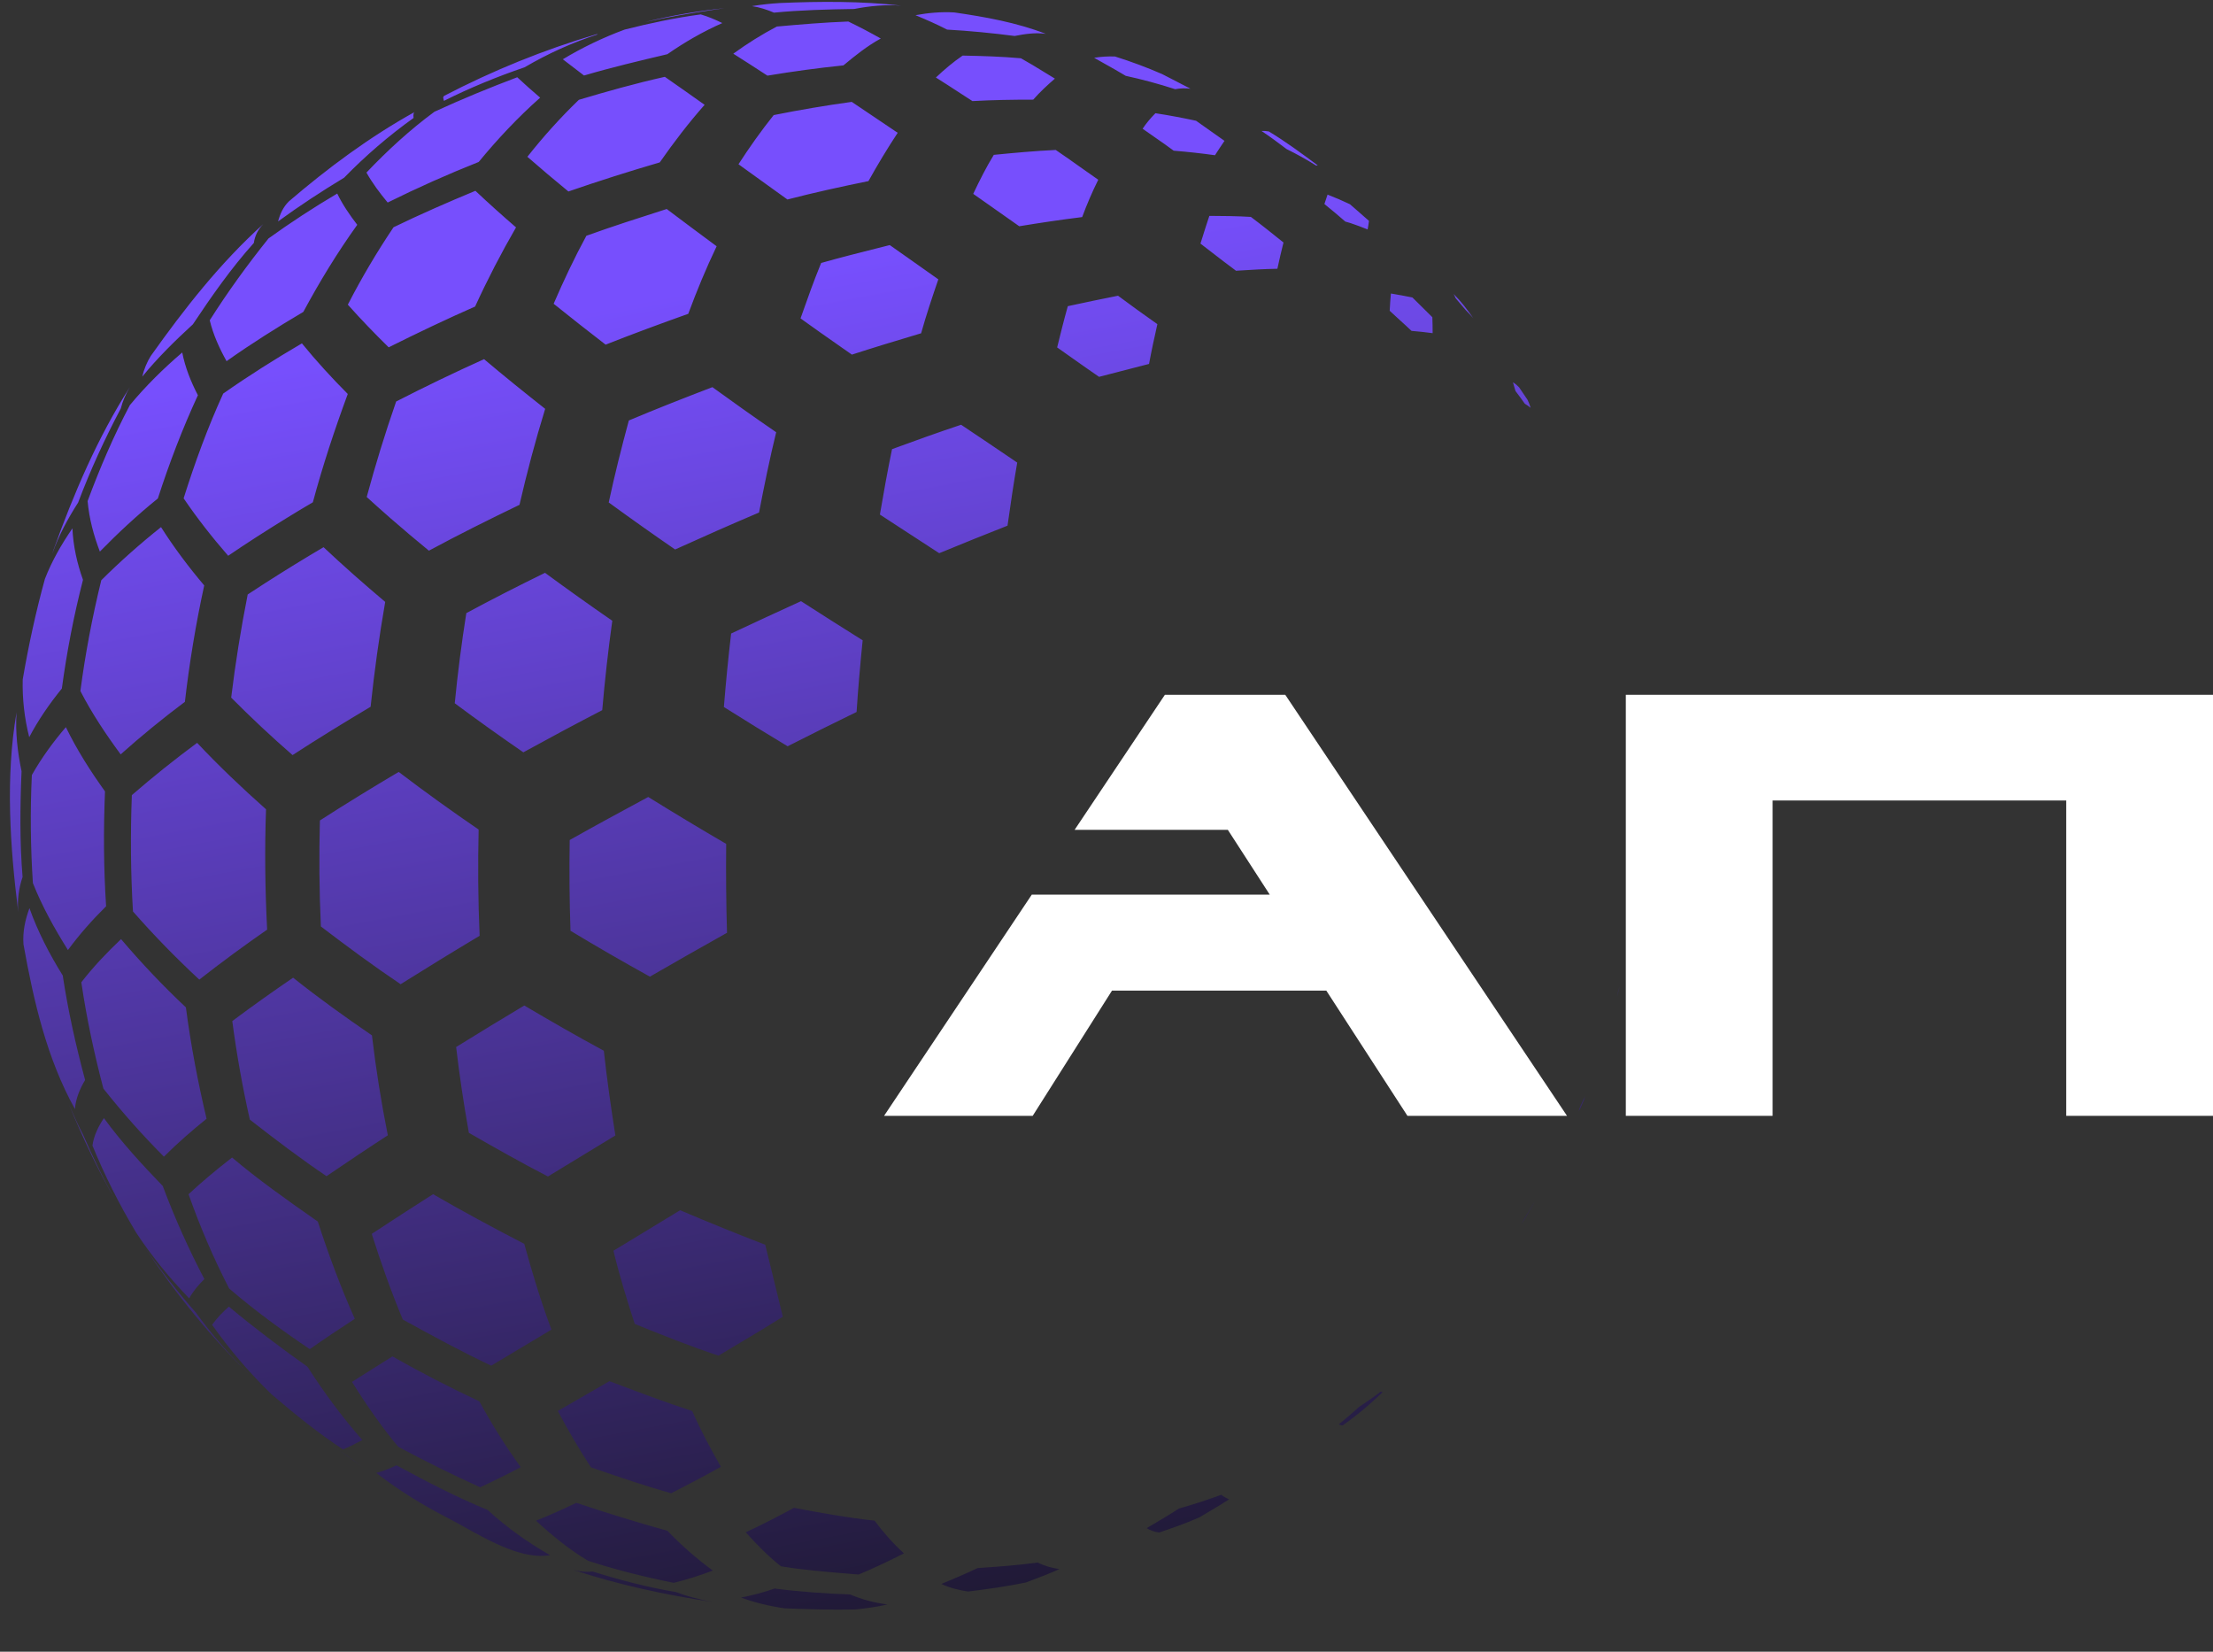 <svg width="402" height="300" viewBox="0 0 201 150" fill="none" xmlns="http://www.w3.org/2000/svg">
<rect x="0" y="0" width="201" height="150" fill="#333333" stroke="none"/>
<path d="M115.328 81.248L111.519 75.359H97.606L105.804 63.097H116.736L142.327 101.335H127.834L120.463 89.96H101.001L93.796 101.335H80.297L93.713 81.248H115.328Z" fill="white"/>
<path d="M147.668 63.097H201.002V101.335H187.668V72.697H161.001V101.335H147.668V63.097Z" fill="white"/>
<path fill-rule="evenodd" clip-rule="evenodd" d="M58.611 1.997C60.648 1.556 62.693 1.197 64.758 0.895C64.867 0.879 64.977 0.863 65.087 0.847C65.323 0.812 65.559 0.778 65.794 0.745C63.389 1.003 60.955 1.408 58.611 1.997ZM56.738 2.685C54.783 3.408 52.9 4.311 51.119 5.384C51.764 5.873 52.405 6.364 53.045 6.858C55.546 6.121 58.075 5.522 60.613 4.923C62.18 3.834 63.854 2.866 65.606 2.095C64.975 1.783 64.323 1.508 63.649 1.309C61.329 1.616 59.007 2.113 56.741 2.685L56.738 2.685ZM40.279 8.78L40.328 8.714L40.326 8.712C44.772 6.398 49.378 4.525 54.195 3.104C54.229 3.104 54.263 3.108 54.294 3.119C51.975 3.865 49.741 4.882 47.646 6.112C45.155 6.961 42.67 7.978 40.322 9.16C40.291 9.062 40.266 8.96 40.254 8.857C40.261 8.831 40.27 8.804 40.279 8.78ZM33.283 15.672C35.184 13.673 37.234 11.786 39.462 10.146C41.932 9.005 44.433 7.98 46.98 7.016C47.659 7.649 48.354 8.267 49.061 8.869C47.037 10.662 45.196 12.624 43.479 14.708C40.674 15.822 37.913 17.053 35.212 18.393C34.502 17.538 33.827 16.642 33.283 15.672ZM19.05 29.087C20.685 26.505 22.474 24.041 24.388 21.654L24.391 21.652C26.406 20.2 28.486 18.844 30.629 17.578C31.121 18.589 31.762 19.526 32.449 20.416C30.637 22.937 29.02 25.596 27.551 28.325C25.175 29.729 22.827 31.204 20.578 32.8C19.924 31.624 19.365 30.395 19.05 29.087ZM7.957 45.505C9.06 42.526 10.316 39.597 11.799 36.785L11.799 36.787C13.225 35.067 14.849 33.463 16.551 32.011C16.818 33.367 17.337 34.668 17.975 35.893C16.567 38.937 15.369 42.076 14.339 45.266C12.483 46.767 10.735 48.39 9.07 50.093C8.505 48.611 8.097 47.083 7.957 45.505ZM16.678 45.255C17.697 42.023 18.863 38.824 20.274 35.74L20.274 35.743C22.584 34.12 24.983 32.611 27.421 31.183C28.727 32.785 30.127 34.313 31.587 35.779C30.392 39.014 29.311 42.285 28.416 45.615C27.611 46.084 26.814 46.567 26.022 47.055C24.233 48.157 22.462 49.288 20.725 50.472C19.276 48.811 17.916 47.076 16.678 45.255ZM4.071 52.603C3.245 55.609 2.591 58.63 2.063 61.702C2.019 63.474 2.22 65.227 2.654 66.949C3.481 65.377 4.498 63.907 5.618 62.53C6.068 59.209 6.701 55.904 7.538 52.659C7.001 51.159 6.645 49.574 6.578 47.981C5.587 49.424 4.697 50.966 4.068 52.603L4.071 52.603ZM9.197 52.702C8.386 56.014 7.745 59.372 7.302 62.754C8.339 64.776 9.612 66.679 10.96 68.509C12.833 66.833 14.783 65.245 16.794 63.736C17.204 60.19 17.786 56.655 18.549 53.166C17.128 51.488 15.803 49.725 14.625 47.87C12.729 49.381 10.912 50.991 9.195 52.7L9.197 52.702ZM2.051 79.642C1.706 80.664 1.562 81.748 1.657 82.827L1.658 82.829C0.915 76.932 0.479 70.583 1.504 64.695C1.382 66.491 1.592 68.281 1.958 70.039C1.824 73.231 1.788 76.452 2.051 79.642ZM2.893 70.391C2.737 73.659 2.774 76.928 2.986 80.194C3.826 82.322 4.957 84.339 6.17 86.278C7.215 84.862 8.383 83.539 9.639 82.303C9.408 78.832 9.395 75.343 9.537 71.87C8.21 70.022 6.975 68.083 5.983 66.035C4.825 67.386 3.762 68.84 2.891 70.391L2.893 70.391ZM12.078 82.775C11.864 79.257 11.841 75.731 11.975 72.209C13.887 70.547 15.868 68.97 17.904 67.461C19.888 69.573 21.995 71.572 24.163 73.497C24.032 77.138 24.077 80.783 24.264 84.424C22.169 85.879 20.109 87.391 18.101 88.964C15.988 87.002 13.974 84.941 12.078 82.775ZM2.13 85.749C3.045 90.862 4.249 96.135 6.808 100.72C6.871 99.788 7.254 98.881 7.731 98.084C6.892 94.952 6.181 91.796 5.699 88.588C4.506 86.675 3.428 84.598 2.675 82.474C2.286 83.533 2.049 84.617 2.132 85.749L2.13 85.749ZM9.39 98.859C8.553 95.678 7.864 92.463 7.387 89.208L7.387 89.205C8.473 87.8 9.706 86.509 10.994 85.286C12.84 87.458 14.806 89.532 16.885 91.486C17.327 94.888 17.971 98.261 18.761 101.599C17.421 102.686 16.107 103.821 14.889 105.043C12.933 103.086 11.11 101.024 9.39 98.859ZM10.657 109.29L10.607 109.204L10.66 109.293L10.657 109.29ZM10.607 109.204C8.917 106.343 7.502 103.307 6.242 100.242C6.309 100.395 6.376 100.549 6.443 100.702L6.443 100.702C6.783 101.479 7.123 102.258 7.526 103.004C8.444 105.121 9.45 107.202 10.607 109.204ZM12.373 111.949C10.847 109.411 9.516 106.769 8.395 104.032L8.397 104.032C8.521 103.136 8.936 102.29 9.437 101.541C11.04 103.736 12.894 105.752 14.783 107.706C15.862 110.601 17.129 113.417 18.562 116.16C18.029 116.688 17.541 117.251 17.184 117.912C15.419 116.09 13.764 114.065 12.373 111.949ZM20.816 117.018C19.386 114.257 18.16 111.38 17.125 108.454L17.128 108.454C18.301 107.352 19.549 106.316 20.822 105.324L21.078 105.121C23.483 107.158 26.069 108.974 28.648 110.784L28.648 110.784L28.648 110.784L28.648 110.784L28.867 110.938C29.841 113.937 30.939 116.886 32.226 119.769C30.85 120.669 29.481 121.579 28.137 122.521C25.605 120.82 23.129 119.001 20.816 117.018ZM23.081 125.253C22.995 125.171 22.911 125.089 22.826 125.007C22.911 125.088 22.995 125.17 23.081 125.251L23.081 125.253ZM17.771 119.183C19.286 121.262 20.983 123.208 22.826 125.007C19.17 121.477 15.942 117.475 13.134 113.26C14.568 115.337 16.097 117.286 17.771 119.183ZM143.386 100.92C143.424 100.793 143.464 100.665 143.507 100.538L143.507 100.54C143.61 100.309 143.716 100.08 143.821 99.849C143.887 99.753 143.942 99.651 143.985 99.543C143.945 99.668 143.902 99.79 143.857 99.913L143.786 100.078C143.711 100.253 143.636 100.428 143.559 100.601C143.509 100.71 143.451 100.816 143.386 100.92ZM19.266 120.312C20.851 122.569 22.674 124.698 24.659 126.62C26.744 128.392 28.859 130.13 31.158 131.629C31.758 131.381 32.338 131.086 32.91 130.776C31.076 128.684 29.427 126.464 27.93 124.124C25.478 122.377 23.096 120.591 20.788 118.661C20.224 119.157 19.701 119.704 19.264 120.312L19.266 120.312ZM138.407 110.75C138.343 110.887 138.274 111.022 138.202 111.157C138.62 110.462 139.031 109.764 139.441 109.066C139.369 109.182 139.295 109.298 139.22 109.414C138.953 109.861 138.682 110.308 138.405 110.75L138.407 110.75ZM40.719 137.881C38.424 136.701 36.214 135.352 34.18 133.767L34.18 133.765C34.811 133.598 35.422 133.352 36.012 133.072C38.71 134.532 41.45 135.957 44.289 137.127C46.009 138.705 47.929 140.071 49.959 141.232C47.531 141.657 44.563 140.003 42.187 138.68L42.187 138.68L42.184 138.678L42.183 138.677L42.182 138.677L42.179 138.675C41.66 138.386 41.169 138.113 40.719 137.881ZM121.602 129.35C121.641 129.359 121.678 129.378 121.712 129.406C121.768 129.412 121.824 129.425 121.877 129.441L121.966 129.439C122.653 128.953 123.317 128.438 123.962 127.898L123.962 127.897C124.516 127.413 125.07 126.93 125.599 126.42L125.589 126.42L125.562 126.424C125.546 126.425 125.53 126.426 125.515 126.427L125.492 126.406L125.463 126.399L125.432 126.392C125.429 126.39 125.427 126.387 125.424 126.384L125.424 126.384C125.422 126.381 125.419 126.378 125.417 126.376C124.771 126.873 124.101 127.343 123.416 127.786C122.834 128.332 122.221 128.844 121.602 129.348L121.602 129.35ZM61.387 144.582C62.465 144.985 63.564 145.274 64.697 145.474C60.409 144.836 56.19 143.928 52.067 142.567C52.641 142.734 53.244 142.783 53.837 142.721C56.286 143.49 58.854 144.157 61.387 144.582ZM71.278 146.06C69.925 145.871 68.593 145.552 67.308 145.086L67.311 145.084C68.341 144.879 69.367 144.611 70.357 144.262C72.634 144.557 74.917 144.716 77.209 144.801C78.307 145.264 79.416 145.559 80.599 145.708C79.645 145.938 78.678 146.056 77.704 146.163C75.561 146.213 73.42 146.143 71.278 146.06ZM85.499 143.847C86.266 144.205 87.093 144.408 87.93 144.534C89.689 144.318 91.438 144.072 93.175 143.715C93.339 143.652 93.504 143.59 93.668 143.529L93.671 143.528L93.674 143.526L93.677 143.525L93.68 143.524L93.68 143.524C94.537 143.201 95.392 142.879 96.224 142.494C95.541 142.401 94.869 142.214 94.253 141.902C92.439 142.152 90.621 142.28 88.794 142.403C87.711 142.921 86.61 143.384 85.502 143.847L85.499 143.847ZM104.148 138.779L104.146 138.777L104.146 138.78L104.148 138.779ZM104.148 138.779C104.495 138.989 104.877 139.123 105.281 139.175C106.518 138.757 107.755 138.326 108.946 137.794C109.18 137.654 109.414 137.516 109.649 137.377L109.649 137.377L109.649 137.377L109.65 137.376L109.65 137.376L109.65 137.376L109.651 137.376L109.652 137.375L109.652 137.375L109.652 137.375L109.653 137.375L109.653 137.375L109.653 137.374L109.653 137.374L109.653 137.374L109.653 137.374L109.654 137.374L109.654 137.374L109.654 137.374L109.654 137.374L109.654 137.374L109.655 137.373L109.655 137.373L109.655 137.373L109.655 137.373L109.655 137.373L109.656 137.373L109.656 137.373L109.656 137.373L109.656 137.372L109.656 137.372L109.657 137.372L109.657 137.372L109.657 137.372L109.657 137.372L109.657 137.372L109.657 137.372L109.658 137.371L109.658 137.371L109.658 137.371L109.658 137.371L109.658 137.371L109.659 137.371L109.659 137.371L109.659 137.371L109.659 137.371L109.659 137.37L109.66 137.37L109.66 137.37L109.66 137.37L109.66 137.37L109.66 137.37L109.661 137.37L109.661 137.37L109.661 137.369L109.661 137.369L109.661 137.369L109.661 137.369L109.662 137.369L109.662 137.369L109.662 137.369L109.662 137.369L109.662 137.368L109.663 137.368L109.663 137.368C110.328 136.976 110.993 136.583 111.639 136.16C111.383 136.06 111.143 135.921 110.929 135.75C109.659 136.21 108.376 136.636 107.075 136.998C106.314 137.503 105.527 137.966 104.739 138.43L104.738 138.43L104.738 138.43L104.738 138.43L104.738 138.43L104.737 138.43L104.737 138.431L104.737 138.431L104.736 138.431L104.736 138.431L104.736 138.431L104.736 138.432L104.735 138.432L104.735 138.432L104.735 138.432L104.734 138.432L104.734 138.432L104.734 138.433L104.733 138.433L104.733 138.433L104.733 138.433L104.733 138.433L104.732 138.434L104.732 138.434L104.732 138.434L104.731 138.434L104.731 138.434L104.731 138.434L104.73 138.435L104.73 138.435L104.73 138.435L104.73 138.435L104.729 138.435L104.729 138.436L104.729 138.436L104.728 138.436L104.728 138.436L104.728 138.436L104.727 138.436L104.727 138.437L104.727 138.437L104.727 138.437L104.726 138.437L104.726 138.437L104.726 138.438L104.725 138.438L104.725 138.438L104.725 138.438L104.725 138.438L104.724 138.438L104.724 138.439L104.724 138.439L104.723 138.439L104.723 138.439L104.723 138.439L104.722 138.44L104.722 138.44L104.722 138.44L104.722 138.44L104.721 138.44L104.721 138.44L104.721 138.441L104.72 138.441L104.72 138.441L104.72 138.441C104.529 138.553 104.338 138.666 104.148 138.779ZM48.685 138.101C50.141 139.448 51.702 140.719 53.407 141.74C55.938 142.562 58.58 143.223 61.189 143.744C62.393 143.449 63.585 143.077 64.742 142.631C63.267 141.548 61.889 140.341 60.627 139.021C57.842 138.245 55.09 137.399 52.351 136.48C51.144 137.051 49.927 137.608 48.685 138.101ZM70.934 142.242C69.768 141.332 68.721 140.252 67.734 139.154C69.216 138.465 70.68 137.717 72.114 136.933C74.546 137.391 76.977 137.831 79.436 138.101C80.236 139.174 81.112 140.165 82.104 141.071C80.752 141.751 79.385 142.411 77.987 142.99C77.663 142.963 77.339 142.937 77.015 142.91L77.014 142.91C74.984 142.743 72.941 142.576 70.934 142.242ZM33.778 133.819C33.503 133.633 33.231 133.443 32.961 133.25C33.232 133.441 33.504 133.63 33.778 133.819ZM32.961 133.25C32.708 133.069 32.457 132.884 32.209 132.696C30.356 131.387 28.581 130.022 26.812 128.604C28.831 130.223 30.854 131.767 32.961 133.25ZM36.171 131.391C34.624 129.534 33.244 127.545 31.97 125.496C32.755 124.993 33.546 124.498 34.337 124.003L34.337 124.003C34.774 123.729 35.21 123.456 35.645 123.182C38.216 124.645 40.857 125.999 43.535 127.261C44.662 129.327 45.915 131.333 47.297 133.241C46.082 133.881 44.853 134.49 43.611 135.068C41.088 133.922 38.616 132.699 36.171 131.391ZM50.666 128.135C51.592 129.887 52.59 131.6 53.674 133.258L54.215 133.443L54.216 133.443C56.453 134.21 58.685 134.974 60.968 135.608C62.481 134.829 63.992 134.04 65.475 133.206C64.531 131.557 63.633 129.881 62.873 128.142C60.5 127.373 58.17 126.493 55.838 125.613L55.838 125.613L55.354 125.43C54.342 126.019 53.327 126.603 52.311 127.187L52.31 127.187L52.309 127.188L52.309 127.188L52.308 127.189L52.307 127.189L52.306 127.19L52.305 127.19L52.304 127.191L52.303 127.191L52.303 127.192L52.303 127.192L52.303 127.192L52.303 127.192L52.303 127.192L52.303 127.192L52.302 127.192L52.302 127.192L52.302 127.192L52.302 127.192L52.302 127.192L52.302 127.193L52.301 127.193L52.301 127.193L52.301 127.193L52.301 127.193L52.301 127.193L52.301 127.193L52.3 127.193L52.3 127.193L52.3 127.193L52.3 127.193L52.3 127.194L52.3 127.194L52.3 127.194L52.3 127.194L52.299 127.194L52.299 127.194L52.299 127.194L52.299 127.194L52.299 127.194L52.299 127.194L52.298 127.194L52.298 127.195L52.298 127.195L52.298 127.195L52.298 127.195L52.298 127.195L52.298 127.195L52.297 127.195L52.297 127.195L52.297 127.195L52.297 127.195L52.297 127.195L52.297 127.195L52.297 127.196L52.295 127.197C51.752 127.509 51.209 127.821 50.666 128.135ZM33.764 112.053L33.764 112.055L33.764 112.055L33.764 112.053ZM33.764 112.055C34.599 114.684 35.52 117.282 36.583 119.831C39.228 121.287 41.88 122.733 44.615 124.022C45.447 123.522 46.281 123.025 47.115 122.528L47.116 122.527L47.117 122.527L47.118 122.526L47.118 122.526L47.119 122.525L47.12 122.525L47.121 122.524L47.122 122.524L47.123 122.523L47.123 122.523L47.124 122.523L47.124 122.523L47.124 122.523L47.124 122.523L47.124 122.522L47.124 122.522L47.124 122.522L47.124 122.522L47.124 122.522L47.124 122.522L47.125 122.522L47.125 122.522L47.125 122.522L47.125 122.522L47.125 122.522L47.125 122.522L47.125 122.522L47.125 122.522L47.126 122.522L47.126 122.522L47.126 122.521L47.126 122.521L47.126 122.521L47.126 122.521L47.126 122.521L47.126 122.521L47.126 122.521L47.126 122.521L47.127 122.521L47.127 122.521L47.127 122.521L47.127 122.521L47.127 122.521L47.127 122.521L47.127 122.521L47.127 122.521L47.127 122.52L47.127 122.52L47.128 122.52L47.128 122.52L47.128 122.52C48.115 121.931 49.103 121.342 50.087 120.749C49.131 118.2 48.337 115.584 47.618 112.961C44.825 111.513 42.056 110.026 39.334 108.45C37.469 109.639 35.609 110.837 33.764 112.055ZM57.651 120.23C56.939 118.04 56.256 115.825 55.717 113.586C56.499 113.11 57.282 112.636 58.065 112.163L58.067 112.161C59.304 111.413 60.541 110.665 61.774 109.908C64.332 110.996 66.912 112.04 69.504 113.043C69.756 114.089 70.014 115.133 70.272 116.177C70.552 117.311 70.832 118.445 71.105 119.581C69.811 120.397 68.497 121.181 67.183 121.964L67.182 121.964L67.18 121.965C66.54 122.347 65.9 122.728 65.262 123.114C62.69 122.263 60.159 121.249 57.651 120.23ZM146.971 90.048L146.867 90.53C146.953 90.197 147.036 89.86 147.117 89.524C147.074 89.701 147.024 89.875 146.971 90.048ZM21.097 92.729C21.494 95.731 22.023 98.721 22.692 101.678C24.966 103.451 27.262 105.199 29.656 106.814C31.501 105.561 33.352 104.316 35.225 103.103C34.623 100.097 34.143 97.07 33.782 94.027C31.343 92.358 28.932 90.633 26.622 88.789C24.753 90.064 22.906 91.374 21.097 92.729ZM42.587 102.878C42.127 100.292 41.732 97.695 41.429 95.087L41.426 95.087C43.484 93.818 45.543 92.551 47.621 91.315C50.004 92.728 52.406 94.105 54.844 95.423C55.123 97.998 55.493 100.56 55.892 103.118C55.011 103.655 54.129 104.191 53.247 104.727L53.243 104.729C52.084 105.433 50.926 106.137 49.768 106.843C47.341 105.584 44.957 104.241 42.587 102.878ZM29.056 74.509C28.971 77.718 28.994 80.928 29.145 84.136C31.514 85.945 33.914 87.717 36.388 89.381C38.764 87.891 41.154 86.423 43.562 84.985C43.421 81.771 43.398 78.549 43.473 75.335C41.011 73.65 38.585 71.911 36.213 70.102C33.802 71.53 31.412 72.991 29.058 74.509L29.056 74.509ZM51.817 84.529C51.721 81.784 51.698 79.034 51.744 76.286C54.105 74.956 56.49 73.665 58.876 72.378C61.219 73.827 63.575 75.252 65.957 76.636C65.932 79.329 65.951 82.021 66.032 84.712C63.69 86.024 61.353 87.351 59.029 88.694C56.6 87.352 54.193 85.964 51.817 84.529ZM20.998 63.355C21.379 60.212 21.882 57.09 22.498 53.985L22.5 53.985C23.035 53.631 23.574 53.282 24.114 52.935C25.852 51.823 27.607 50.739 29.387 49.693C31.204 51.405 33.08 53.051 34.987 54.663C34.437 57.822 33.996 60.997 33.662 64.185C31.273 65.608 28.901 67.059 26.572 68.574C24.649 66.903 22.791 65.16 20.998 63.355ZM42.354 55.683C41.924 58.398 41.569 61.13 41.304 63.866C43.349 65.393 45.431 66.871 47.533 68.322C49.906 67.019 52.295 65.739 54.699 64.492C54.935 61.78 55.235 59.073 55.613 56.375C53.555 54.952 51.517 53.502 49.502 52.02C47.099 53.195 44.709 54.411 42.356 55.68L42.354 55.683ZM65.747 64.207C65.928 61.979 66.144 59.753 66.407 57.533C68.518 56.542 70.634 55.563 72.755 54.596C74.612 55.795 76.48 56.976 78.354 58.15C78.135 60.316 77.939 62.485 77.801 64.657C75.708 65.683 73.615 66.712 71.539 67.773C69.596 66.605 67.665 65.416 65.747 64.207ZM35.982 36.461C34.986 39.323 34.096 42.211 33.307 45.136C33.63 45.431 33.955 45.724 34.283 46.017C34.662 46.356 35.044 46.693 35.428 47.03C36.591 48.04 37.762 49.036 38.955 50.01C41.658 48.552 44.414 47.181 47.183 45.846C47.862 42.916 48.627 40.004 49.517 37.129C47.644 35.652 45.788 34.157 43.966 32.617C41.272 33.831 38.611 35.114 35.982 36.461ZM55.289 45.631C55.823 43.131 56.449 40.653 57.116 38.184L57.119 38.184C59.627 37.123 62.163 36.134 64.704 35.159C66.616 36.548 68.549 37.917 70.499 39.254C69.905 41.669 69.413 44.107 68.941 46.546C66.383 47.631 63.845 48.754 61.318 49.901C59.287 48.505 57.277 47.08 55.289 45.631ZM81.021 40.789C80.613 42.761 80.257 44.744 79.919 46.729C80.464 47.084 81.008 47.44 81.552 47.795C82.803 48.612 84.053 49.429 85.308 50.239C87.37 49.391 89.433 48.551 91.51 47.738C91.78 45.826 92.059 43.913 92.392 42.01C90.695 40.858 88.999 39.709 87.292 38.573C85.189 39.277 83.104 40.021 81.023 40.789L81.021 40.789ZM4.873 49.901C4.83 50.026 4.79 50.151 4.754 50.278C5.326 48.637 6.163 47.1 7.098 45.638C8.199 42.71 9.507 39.868 10.969 37.102C11.141 36.423 11.422 35.778 11.784 35.177C8.854 39.761 6.707 44.801 4.875 49.899L4.873 49.901ZM35.743 20.639C34.225 22.897 32.834 25.249 31.593 27.667C32.782 29.002 34.024 30.291 35.303 31.543C37.892 30.249 40.502 29.005 43.153 27.837C44.277 25.383 45.518 22.989 46.869 20.65C45.616 19.567 44.383 18.464 43.179 17.328C40.671 18.369 38.185 19.453 35.743 20.639ZM50.286 27.586C51.192 25.489 52.17 23.415 53.261 21.408L53.264 21.41C55.597 20.568 57.956 19.813 60.319 19.056L60.32 19.056L60.555 18.981C62.061 20.114 63.572 21.245 65.09 22.364C64.134 24.362 63.28 26.422 62.514 28.499C59.997 29.392 57.491 30.319 55.007 31.3C53.422 30.075 51.843 28.843 50.286 27.586ZM74.584 23.88C73.927 25.471 73.353 27.095 72.78 28.717L72.71 28.915C73.89 29.77 75.086 30.605 76.282 31.44L76.283 31.441L76.283 31.441L76.283 31.441L76.284 31.442L76.284 31.442L76.284 31.442L76.285 31.442L76.287 31.444L76.288 31.445L76.297 31.451L76.299 31.452L76.301 31.454C76.66 31.704 77.018 31.954 77.376 32.205C79.377 31.553 81.392 30.949 83.407 30.344L83.408 30.344L83.662 30.268C84.124 28.617 84.669 26.99 85.226 25.369C84.301 24.707 83.37 24.054 82.439 23.4L82.438 23.399L82.437 23.398L82.436 23.398C81.895 23.018 81.355 22.639 80.815 22.257C80.456 22.348 80.096 22.439 79.736 22.529L79.736 22.529L79.735 22.529L79.735 22.53L79.734 22.53L79.734 22.53L79.734 22.53L79.733 22.53C78.013 22.963 76.294 23.395 74.587 23.88L74.584 23.88ZM96.017 31.552C96.326 30.299 96.635 29.047 96.986 27.805C98.502 27.473 100.023 27.16 101.547 26.856C102.723 27.735 103.921 28.593 105.121 29.438C104.85 30.636 104.588 31.841 104.364 33.05C102.849 33.437 101.337 33.827 99.825 34.223C99.039 33.686 98.261 33.135 97.483 32.585C96.995 32.24 96.507 31.895 96.017 31.552ZM13.7 32.317C13.339 32.899 13.079 33.539 12.92 34.206C14.314 32.496 15.893 30.947 17.518 29.455C19.223 26.895 20.994 24.361 23.055 22.065C23.146 21.413 23.448 20.815 23.915 20.35C19.996 23.878 16.736 28.046 13.7 32.319L13.7 32.317ZM52.58 9.061C50.898 10.681 49.346 12.408 47.9 14.239C49.123 15.309 50.369 16.357 51.627 17.389C54.37 16.44 57.138 15.565 59.923 14.748C61.193 12.932 62.529 11.18 63.998 9.519C62.797 8.666 61.594 7.817 60.385 6.977C57.753 7.564 55.159 8.292 52.58 9.063L52.58 9.061ZM67.075 14.916C68.071 13.376 69.126 11.885 70.272 10.452C72.621 9.979 74.988 9.579 77.362 9.252C77.995 9.68 78.63 10.106 79.265 10.532C80.023 11.04 80.781 11.548 81.535 12.061C80.59 13.49 79.715 14.949 78.88 16.446C76.416 16.949 73.955 17.486 71.52 18.117C70.867 17.644 70.211 17.174 69.556 16.705L69.555 16.705L69.555 16.704L69.555 16.704L69.555 16.704L69.555 16.704L69.554 16.704L69.554 16.704L69.554 16.703L69.553 16.703L69.553 16.703L69.553 16.703L69.553 16.703L69.552 16.703L69.552 16.702L69.552 16.702L69.552 16.702L69.551 16.702C68.724 16.109 67.896 15.517 67.075 14.916ZM90.264 14.063C89.57 15.198 88.963 16.404 88.396 17.606L89.043 18.06C90.222 18.887 91.4 19.713 92.575 20.547C94.473 20.236 96.377 19.949 98.29 19.714C98.715 18.565 99.206 17.42 99.751 16.323C99.206 15.947 98.666 15.564 98.127 15.181C97.385 14.654 96.643 14.128 95.889 13.618C94.009 13.704 92.134 13.88 90.262 14.063L90.264 14.063ZM109.271 21.369C109.457 20.779 109.643 20.188 109.843 19.602L109.843 19.604C111.099 19.609 112.357 19.622 113.613 19.698C114.618 20.452 115.599 21.237 116.576 22.023C116.379 22.816 116.188 23.608 116.02 24.408C114.815 24.428 113.612 24.504 112.408 24.579L112.264 24.589C111.491 24.02 110.731 23.432 109.971 22.844L109.971 22.844L109.97 22.844C109.658 22.602 109.346 22.361 109.034 22.121C109.113 21.871 109.192 21.621 109.271 21.37L109.271 21.369ZM126.332 26.658C126.283 27.18 126.247 27.701 126.221 28.223C126.534 28.52 126.855 28.811 127.176 29.102L127.176 29.102L127.176 29.102L127.176 29.102L127.177 29.102L127.177 29.102L127.177 29.103L127.177 29.103L127.177 29.103L127.178 29.103L127.178 29.103L127.178 29.104L127.178 29.104L127.178 29.104L127.179 29.104L127.179 29.104C127.523 29.416 127.868 29.728 128.203 30.049C128.844 30.102 129.483 30.169 130.122 30.257C130.123 29.774 130.114 29.29 130.096 28.807C129.791 28.497 129.479 28.192 129.168 27.888L129.168 27.888L129.167 27.887C128.872 27.598 128.576 27.31 128.286 27.015C127.636 26.882 126.986 26.765 126.332 26.655L126.332 26.658ZM137.417 34.718L137.415 34.713L137.415 34.718L137.417 34.718ZM137.417 34.718C137.492 34.983 137.568 35.244 137.646 35.508C137.936 35.888 138.22 36.274 138.494 36.665C138.68 36.776 138.857 36.9 139.024 37.037C138.951 36.788 138.856 36.544 138.742 36.309C138.49 35.93 138.235 35.55 137.976 35.175C137.81 35 137.622 34.843 137.417 34.718ZM26.234 18.294C25.728 18.789 25.432 19.433 25.256 20.11C27.197 18.69 29.202 17.38 31.26 16.134C33.187 14.152 35.313 12.328 37.563 10.713C37.538 10.565 37.542 10.415 37.575 10.268C37.576 10.266 37.578 10.263 37.579 10.26L37.579 10.26C37.581 10.257 37.583 10.254 37.584 10.251C37.597 10.238 37.609 10.224 37.622 10.211L37.622 10.211C37.634 10.198 37.646 10.184 37.659 10.171C33.561 12.445 29.779 15.253 26.234 18.292L26.234 18.294ZM66.603 4.876C67.861 3.963 69.181 3.131 70.558 2.41C72.719 2.216 74.88 2.036 77.049 1.954C78.05 2.434 79.031 2.953 79.998 3.498C78.772 4.171 77.675 5.045 76.608 5.937C74.299 6.175 71.993 6.489 69.704 6.87C68.676 6.196 67.641 5.535 66.603 4.876ZM87.428 5.051C86.558 5.647 85.768 6.316 85.004 7.04C85.68 7.463 86.348 7.898 87.016 8.333L87.016 8.333L87.017 8.333L87.017 8.334C87.451 8.617 87.886 8.9 88.323 9.18C90.162 9.078 92.002 9.048 93.844 9.05C94.444 8.365 95.123 7.736 95.813 7.139C95.478 6.938 95.145 6.733 94.811 6.528L94.811 6.528L94.811 6.528C94.124 6.105 93.435 5.682 92.728 5.292C90.965 5.135 89.193 5.08 87.426 5.048L87.428 5.051ZM103.78 11.691C104.119 11.184 104.514 10.715 104.943 10.283C106.182 10.468 107.41 10.706 108.633 10.965C109.072 11.281 109.515 11.592 109.959 11.902L109.959 11.902L109.959 11.902L109.959 11.903L109.959 11.903L109.959 11.903L109.959 11.903L109.959 11.903L109.959 11.903C110.38 12.197 110.8 12.491 111.217 12.791C110.922 13.222 110.635 13.659 110.353 14.097C109.107 13.922 107.855 13.787 106.601 13.684C106.051 13.271 105.486 12.881 104.921 12.49L104.921 12.489C104.539 12.225 104.157 11.961 103.78 11.691ZM120.577 17.673C120.477 17.955 120.382 18.244 120.292 18.53C120.935 19.048 121.57 19.577 122.191 20.122C122.353 20.169 122.516 20.216 122.677 20.264C123.195 20.44 123.709 20.631 124.218 20.837C124.268 20.578 124.308 20.319 124.34 20.058C123.913 19.677 123.481 19.302 123.049 18.928L123.047 18.926L123.036 18.916C122.893 18.793 122.751 18.67 122.608 18.546C121.942 18.231 121.266 17.938 120.577 17.673ZM132.212 27.082C132.159 26.951 132.098 26.823 132.03 26.701L132.032 26.701C132.694 27.362 133.276 28.117 133.805 28.886C133.592 28.64 133.367 28.4 133.135 28.17C132.832 27.801 132.525 27.439 132.212 27.082ZM68.294 0.557C69.126 0.417 69.965 0.327 70.805 0.277L70.805 0.275C74.494 0.121 78.183 0.09 81.86 0.512C80.409 0.406 79.008 0.538 77.582 0.816C75.146 0.853 72.727 0.914 70.3 1.148C69.656 0.877 68.986 0.653 68.294 0.557ZM86.648 1.129C85.479 1.059 84.299 1.168 83.151 1.38C84.12 1.783 85.089 2.205 86.021 2.688C88.074 2.803 90.116 3.003 92.155 3.267C93.082 3.084 94.04 2.943 94.984 3.072C92.335 2.046 89.452 1.528 86.648 1.126L86.648 1.129ZM99.377 5.249C100.005 5.146 100.642 5.106 101.276 5.132C102.722 5.587 104.152 6.116 105.541 6.723C105.796 6.854 106.052 6.984 106.307 7.115L106.307 7.115L106.308 7.116L106.309 7.116L106.309 7.116C106.918 7.427 107.526 7.738 108.129 8.057C107.666 8.001 107.188 8.015 106.735 8.1C105.262 7.622 103.762 7.216 102.249 6.888C101.582 6.486 100.9 6.105 100.22 5.724L100.22 5.723L100.219 5.723C99.938 5.566 99.657 5.408 99.377 5.249ZM115.241 11.938C115.025 11.894 114.8 11.879 114.581 11.895C115.359 12.414 116.11 12.974 116.855 13.537C117.776 13.991 118.676 14.491 119.546 15.036C119.575 15.028 119.605 15.021 119.634 15.014L119.65 15.01L119.723 15.045L119.696 15.025L119.696 15.025C118.243 13.947 116.794 12.872 115.241 11.936L115.241 11.938Z" fill="url(#paint0_linear_3887_25491)"/>
<defs>
<linearGradient id="paint0_linear_3887_25491" x1="43.917" y1="29.943" x2="70.603" y2="172.379" gradientUnits="userSpaceOnUse">
<stop stop-color="#774FFD"/>
<stop offset="1" stop-color="#0F0F0F"/>
</linearGradient>
</defs>
</svg>
